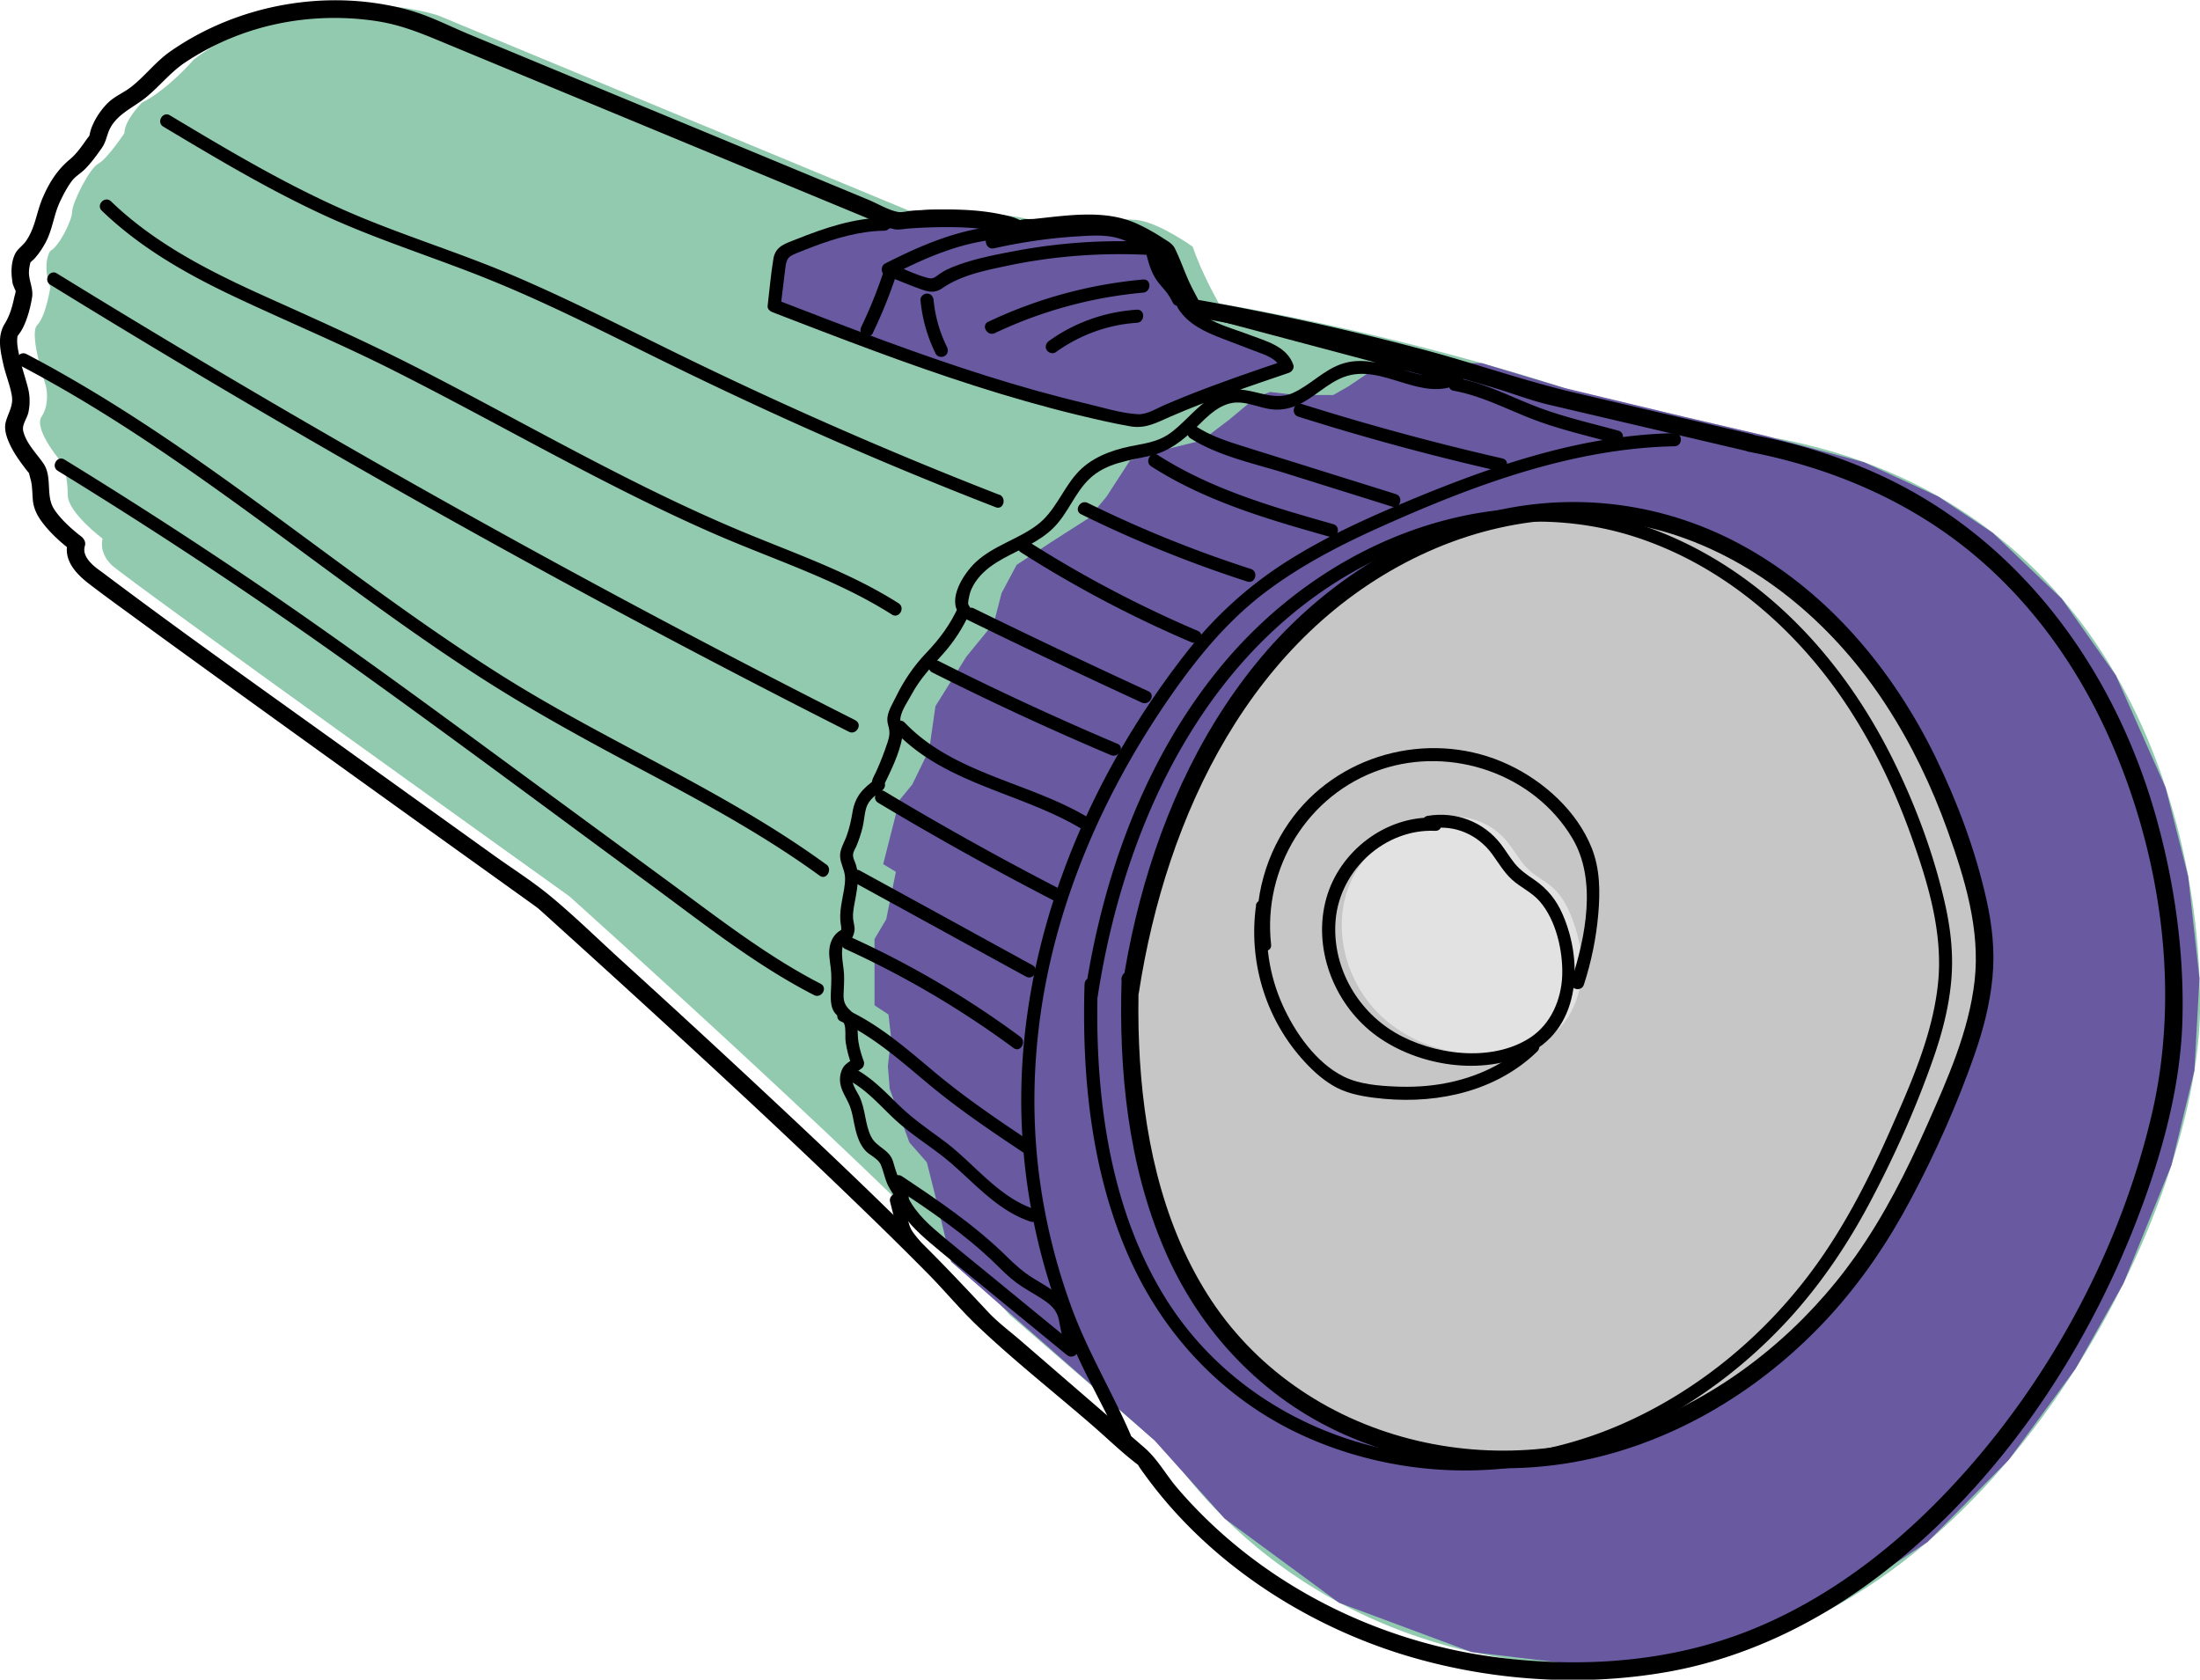 <svg id="Layer_2" data-name="Layer 2" xmlns="http://www.w3.org/2000/svg" viewBox="0 0 282.1 215.37"><defs><style>.cls-1,.cls-4{stroke-width:0}.cls-4{fill:#6859a1}</style></defs><g id="Outlines"><path d="m227.86 56.23-26.28-6.15s-19.57-6.71-45.29-11.18c0 0-2.24-3.91-3.35-7.27 0 0-3.91-2.8-6.71-3.35s-12.3.56-12.3.56-3.35-2.24-15.66-1.12L56.21 1.99S40-3.6 24.9 7.58c0 0-3.35 3.91-6.71 5.59 0 0-2.24 2.24-2.24 3.91 0 0-2.24 3.35-3.35 3.91s-3.35 5.03-3.35 6.15-1.68 4.47-2.8 5.03c0 0-1.12 1.55 0 4.69 0 0-.56 3.7-1.68 4.82s1.12 7.83 1.12 7.83.56 2.24-.56 3.91c-1.12 1.68 2.8 6.15 2.8 6.15s.56 1.68.56 3.91 4.47 5.59 4.47 5.59-.56 1.68 1.12 3.35 58.71 42.49 58.71 42.49 43.05 38.58 56.47 53.68l20.69 17.89s18.45 30.19 61.51 26.84 70.45-57.03 70.45-84.43-12.86-64.86-54.24-72.69Z" style="fill:#92caaf;stroke-width:0"/><path class="cls-4" d="m108.61 29.36-5.76 1.91-2.66 1.28-.33 1.6-.62 3.52.29 1.66 22.66 9.07 17.65 4.66 6.74 1.26 5.3-2.57 8.64-3.22 4.47-1.53-.44-.87-5.77-2.84-5.67-2.23-2.38-2.57-2.82-6.3-5.24-3.45-3.62-.44-8.78.44-3.13-.44-5.86-.31-7.13.2-5.54 1.17zM121.96 161.78l26.09 22.92 8.99 10.02 14.66 10.79 16.98 6.32 15 1.78 14.59-1.12 13.51-4.64 15.38-10.13 10.43-10.55 8.55-11.67 6.16-10.97 6.14-15.14 2.94-12.12.65-11.8-1.45-13.1-2.89-11.37-6.37-14.38-6.94-9.84-8.85-8.45-6.97-4.65-9.55-4.41-12.87-3.45-10.16-2.37-15.37-3.7-10.62-3.19-9.92.03-4.29 1.01-2.89 1.95-1.93 1.1-4.69.01-3.4-.4-1.79.66-3.42 2.86-3.55 2.7-5.1 1.25-4.14 1.35-2.98 4.6-2.3 2.76-4.84 3.1-4.39 2.89-1.93 3.62-.99 3.83-3.54 4.34-3.95 6.33-.8 5.58-2.17 4.46-1.64 2-2.09 8.21 1.63.99-1.24 6.08-1.5 2.53v8.51l1.79 1.17.34 3.02-.42 3.59.24 2.95 2.52 6.84 2.24 2.56 1.07 4.26 2.04 8.48z"/><path class="cls-1" d="M224.81 55.71c-7.62-1.78-15.24-3.57-22.86-5.35-6.49-1.52-12.79-3.76-19.24-5.48a344.85 344.85 0 0 0-29.47-6.5l.67.51c-.38-.67-.74-1.36-1.09-2.05-.82-1.61-1.36-3.34-2.15-4.95-.3-.62-.85-.91-1.41-1.27-1.12-.73-2.28-1.4-3.5-1.95-4.08-1.85-8.87-1.04-13.19-.6-.43.04-1.44-.03-1.82.19-.29.17.68.36.21.07-.77-.48-1.83-.69-2.7-.87-2.11-.44-4.29-.58-6.44-.6-1.61-.02-3.21.04-4.82.15-.59.04-1.35.27-1.89.16-1.28-.26-2.64-1.1-3.84-1.59-2.64-1.1-5.29-2.19-7.93-3.29-7.4-3.07-14.81-6.14-22.21-9.2-6.94-2.87-13.87-5.75-20.81-8.62-2.64-1.09-5.3-2.49-8.07-3.23C42-1.52 30.51.54 21.83 6.6c-1.85 1.29-3.21 3.13-4.99 4.53-.93.73-2.12 1.21-2.96 2.02-.79.76-1.52 1.8-1.96 2.8-.13.28-.24.57-.32.86-.03.12-.28 1 .02.33-.1.21-.28.42-.42.6-.66.93-1.35 1.96-2.24 2.69-1.61 1.35-2.61 2.92-3.46 4.87s-.94 3.83-2.16 5.6c-.42.61-1.06.97-1.39 1.63-.48.96-.54 2.12-.42 3.16.03.23.06.47.1.7.02.08.43 1.13.37.8.05.27-.13.72-.18.98-.25 1.18-.57 2.3-1.2 3.32-1.01 1.62-.58 3.49-.18 5.28.3 1.31.84 2.6 1.07 3.92s-.42 2.15-.76 3.37c-.27.96.09 2 .49 2.87.42.92.99 1.77 1.59 2.59.26.35.53.71.81 1.05.57.67-.03 0 .06-.06-.04.03.29 1.17.3 1.26.15.78.14 1.54.21 2.33.1 1.12.57 2.04 1.25 2.93 1.06 1.39 2.39 2.58 3.78 3.63l-.51-1.26c-.72 2.42 1.06 4.22 2.79 5.54 1.65 1.26 3.32 2.48 5 3.7 5.73 4.2 11.49 8.35 17.24 12.5 11.17 8.06 22.36 16.08 33.55 24.1l1.39 1c.28.2.46.37.19.13.99.87 1.97 1.77 2.95 2.66 5.47 4.94 10.92 9.91 16.34 14.9 7.18 6.61 14.31 13.27 21.33 20.05 3.22 3.1 6.41 6.23 9.55 9.41 2.15 2.18 4.13 4.6 6.36 6.7 4.63 4.39 9.7 8.39 14.53 12.57 1.95 1.68 3.83 3.53 5.88 5.09.37.28-.15-.33.15.17.25.41.54.8.82 1.18 8.01 11.06 20.22 19.09 33.18 23.08 10.85 3.33 22.89 4.17 34.07 2.15 9.83-1.78 19.01-6.26 26.92-12.29 15.73-11.99 27.24-29.53 33.93-48.01 2.7-7.47 4.75-15.41 4.95-23.39.22-8.63-1.03-17.45-3.35-25.76-5.32-19.03-17.49-35.84-35.78-44.13-5.09-2.31-10.44-3.94-15.92-4.99-1.41-.27-2.01 1.89-.59 2.16 10.73 2.06 20.96 6.43 29.32 13.56 7.28 6.2 12.88 14.12 16.8 22.82 6.7 14.87 9.33 32.55 5.6 48.53-4.25 18.19-13.95 35.72-26.94 49.11-6.89 7.1-15.02 13.2-24.23 16.95-10.24 4.17-21.46 5-32.38 3.67-15.89-1.94-31.02-9.59-41.46-21.81-1.45-1.7-2.48-3.67-4.22-5.17l-15.75-13.62c-1.43-1.24-3.02-2.41-4.31-3.8-2.42-2.59-4.84-5.17-7.35-7.69-6.56-6.59-13.31-12.99-20.1-19.34s-12.93-12-19.46-17.94c-3.08-2.8-6.08-5.76-9.29-8.4-2.26-1.85-4.79-3.45-7.16-5.15-5.76-4.13-11.51-8.26-17.27-12.39C35.07 89.38 24.04 81.6 13.27 73.5c-.63-.47-.82-.58-1.22-.93-.71-.63-1.48-1.53-1.17-2.56.16-.52-.12-.96-.51-1.26-.97-.73-2.68-2.22-3.49-3.56-1.04-1.71-.14-4.09-1.33-5.79-.9-1.29-2.12-2.47-2.55-4.04-.25-.92.46-1.62.65-2.52.2-.96.2-2.04-.04-3-.32-1.31-.79-2.59-1.07-3.92-.18-.85-.44-1.87-.3-2.75 0-.06.1-.36.01-.15-.13.3.33-.39.29-.33.34-.47.57-1 .78-1.53.37-.97.62-1.99.79-3.01.19-1.09-.37-2.05-.4-3.16 0-.45.07-.83.17-1.26.03-.12.3-.53.05-.21-.32.41.21-.1.28-.16.2-.17.36-.37.53-.58.4-.49.74-1.02 1.05-1.58.96-1.74 1.07-3.56 1.89-5.31.43-.92.92-1.86 1.53-2.68.48-.64 1.16-.98 1.72-1.56.77-.78 1.43-1.69 2.06-2.58.49-.69.58-1.17.85-1.96.79-2.36 3.14-3.2 4.91-4.65s3.14-3.24 5.06-4.5a33.98 33.98 0 0 1 9.4-4.32c4.77-1.36 9.85-1.68 14.76-.98 2.98.42 5.37 1.33 8.1 2.46 5.66 2.35 11.32 4.69 16.98 7.04 12.8 5.3 25.59 10.61 38.39 15.91 1 .42 2.08 1.04 3.14 1.3.59.15 1.31-.02 1.92-.07 1.71-.12 3.42-.19 5.13-.18 2.02.01 4.06.11 6.04.53.54.11 1.08.26 1.61.43.47.15.26.11.6.24.73.28 1.25.17 2.03.09 2.11-.22 4.22-.41 6.34-.51 2.04-.1 4.05-.22 5.98.56 1.69.69 3.32 1.68 4.81 2.73l-.51-.67c.69 1.99 1.57 3.92 2.53 5.79.27.52.52 1.09.85 1.58.46.69 1.04.72 1.83.86 5.19.92 10.35 1.97 15.48 3.13a339.27 339.27 0 0 1 22.59 5.92c2.25.68 4.49 1.55 6.78 2.09l13.32 3.12c4.11.96 8.22 1.92 12.33 2.89 1.4.33 2-1.83.59-2.16Z"/><path class="cls-1" d="M144.97 183.95c-2.34-5.42-5.39-10.46-7.46-16.01a78.523 78.523 0 0 1-4.18-16.61c-1.53-11.19-.47-22.57 2.74-33.37 3.13-10.54 8.2-20.46 14.53-29.42 3.35-4.74 7.07-9.16 11.73-12.67 4.36-3.28 9.22-5.83 14.17-8.07 11.99-5.42 24.91-10.31 38.22-10.58 1.08-.02 1.08-1.7 0-1.68-12.21.25-23.87 4.36-35.01 9.05-5.19 2.19-10.33 4.57-15.07 7.63-4.84 3.13-9.01 6.97-12.56 11.51-13.93 17.8-22.71 40.52-20.89 63.33.52 6.53 1.84 12.99 3.94 19.19 1.04 3.06 2.27 6.06 3.67 8.97 1.55 3.2 3.3 6.3 4.71 9.56.43.99 1.87.13 1.45-.85ZM128.84 28.92c-5.48.27-10.53 2.42-15.36 4.88-.52.27-.58 1.2 0 1.45 1.37.58 2.74 1.14 4.13 1.66 1.16.43 2.1.81 3.19.06 2.45-1.68 5.37-2.26 8.25-2.87 6.16-1.31 12.46-1.75 18.74-1.39.87.05 1.08-1.14.42-1.56-1.41-.9-2.87-1.82-4.5-2.26-1.72-.46-3.53-.39-5.29-.28-3.84.22-7.66.77-11.41 1.61-1.05.24-.61 1.85.45 1.62 3.45-.77 6.95-1.29 10.49-1.52 1.62-.1 3.3-.24 4.9.09s3.11 1.29 4.53 2.19l.42-1.56c-5.88-.33-11.78.04-17.57 1.13-2.73.51-5.62 1.06-8.19 2.12-.59.24-1.12.52-1.64.89-.55.4-.77.63-1.45.45-1.57-.42-3.13-1.18-4.61-1.82v1.45c4.55-2.33 9.34-4.4 14.51-4.65 1.07-.05 1.08-1.73 0-1.68Z"/><path class="cls-1" d="M113.34 34.7a58.35 58.35 0 0 1-2.9 7.21c-.2.41-.11.91.3 1.15.37.21.95.11 1.15-.3 1.19-2.47 2.22-5.01 3.07-7.61.14-.43-.16-.92-.59-1.03-.46-.13-.89.15-1.03.59ZM118.03 38.49c.23 2.4.88 4.7 1.95 6.86.2.41.78.52 1.15.3.41-.24.5-.74.3-1.15-.93-1.88-1.52-3.93-1.72-6.02-.04-.45-.35-.84-.84-.84-.42 0-.88.39-.84.84ZM146.88 32.1c.29 1.23.6 2.48 1.27 3.57.36.58.83 1.08 1.27 1.61.39.47.71 1.01.98 1.55.2.4.77.52 1.15.3.41-.24.5-.74.3-1.15-.27-.54-.6-1.06-.97-1.54-.4-.52-.87-.98-1.23-1.53-.64-.98-.9-2.13-1.16-3.26-.1-.44-.61-.7-1.03-.59-.45.12-.69.59-.59 1.03ZM128.07 28.16c-1.08-.64-2.27-.85-3.5-1.01s-2.57-.26-3.87-.27c-2.66-.01-5.32.33-7.9.98-1.05.26-.6 1.88.45 1.62 2.35-.59 4.75-.91 7.18-.92 1.2 0 2.4.06 3.59.2 1.1.13 2.23.28 3.2.85.93.55 1.78-.9.85-1.45ZM108.39 121.68c7.62 3.47 14.85 7.73 21.58 12.7.87.64 1.71-.81.85-1.45-6.73-4.97-13.97-9.23-21.58-12.7-.98-.44-1.83 1-.85 1.45ZM112.6 102.93c7.45 4.47 15.05 8.69 22.77 12.67.96.49 1.81-.95.85-1.45-7.73-3.98-15.32-8.2-22.77-12.67-.93-.56-1.77.89-.85 1.45ZM109.42 113.08c7.38 4.05 14.76 8.1 22.14 12.14.95.52 1.79-.93.85-1.45-7.38-4.05-14.76-8.1-22.14-12.14-.95-.52-1.79.93-.85 1.45ZM114.83 93.84c6.38 6.68 16.01 7.79 23.69 12.34.93.55 1.78-.9.85-1.45-7.53-4.46-17.11-5.54-23.35-12.07-.75-.78-1.93.41-1.19 1.19ZM119.54 86.22a385.77 385.77 0 0 0 22.9 10.6c.98.42 1.84-1.03.85-1.45a382.85 382.85 0 0 1-22.9-10.6c-.96-.48-1.81.96-.85 1.45ZM124.03 79.46c7.41 3.63 14.87 7.17 22.37 10.62.97.45 1.83-1 .85-1.45-7.5-3.45-14.96-6.99-22.37-10.62-.97-.47-1.82.97-.85 1.45ZM130.92 70.83a150.45 150.45 0 0 0 21.82 11.51c.98.42 1.84-1.03.85-1.45-7.58-3.23-14.88-7.08-21.82-11.51-.91-.58-1.76.87-.85 1.45ZM138.63 65.94c6.88 3.39 14.01 6.27 21.31 8.63 1.03.33 1.47-1.29.45-1.62-7.17-2.31-14.15-5.13-20.91-8.46-.97-.48-1.82.97-.85 1.45ZM147.62 59.8c6.98 4.48 14.99 6.8 22.9 9.03 1.04.29 1.48-1.32.45-1.62-7.77-2.2-15.64-4.46-22.5-8.86-.91-.58-1.75.87-.85 1.45ZM152.68 56.22c3.65 2.3 8.21 3.22 12.29 4.5 4.52 1.42 9.04 2.83 13.56 4.25 1.03.32 1.47-1.3.45-1.62-4.37-1.37-8.73-2.73-13.1-4.1-2.18-.68-4.37-1.36-6.55-2.05-2.02-.63-4.01-1.29-5.81-2.43-.92-.58-1.76.87-.85 1.45ZM166.47 53.42c8.48 2.68 17.06 5.01 25.73 6.98 1.05.24 1.5-1.38.45-1.62-8.67-1.98-17.25-4.31-25.73-6.98-1.03-.33-1.47 1.29-.45 1.62ZM186.39 50.1c3.48.63 6.62 2.27 9.89 3.55 3.49 1.37 7.19 2.2 10.79 3.19 1.04.29 1.49-1.33.45-1.62-3.61-.99-7.31-1.82-10.79-3.19-3.27-1.28-6.4-2.92-9.89-3.55-1.06-.19-1.51 1.43-.45 1.62ZM132.56 155.01c-4.63-1.57-7.71-5.9-11.54-8.73-1.97-1.46-3.97-2.83-5.73-4.54-1.58-1.54-3.1-3.14-4.99-4.32-.92-.57-1.76.88-.85 1.45 1.98 1.23 3.5 2.98 5.18 4.56 1.81 1.7 3.89 3.04 5.87 4.54 3.87 2.93 6.87 7.05 11.62 8.66 1.02.35 1.46-1.27.45-1.62ZM107.8 130.95c4.25 1.98 7.73 5.11 11.3 8.08 3.83 3.19 7.95 5.98 12.09 8.73.9.6 1.74-.85.85-1.45-4.25-2.82-8.45-5.69-12.36-8.97-3.46-2.9-6.9-5.91-11.03-7.84-.97-.45-1.83.99-.85 1.45Z"/><path d="M144.94 125.6c-.55 16.75 2.33 34.7 13.61 47.1 10.61 11.65 27.66 16.52 43.16 13.67 15.5-2.85 29.23-12.86 38.04-25.93 4.06-6.03 7.15-12.66 9.97-19.37 2.54-6.05 4.93-12.37 4.79-18.93-.08-3.59-.92-7.12-1.93-10.56-3.13-10.67-8.08-20.94-15.47-29.25s-17.36-14.55-28.33-16.36c-16.18-2.67-33.01 4.72-44.17 16.73-11.17 12.02-17.18 28.1-19.65 44.31" style="fill:#c6c6c6;stroke-width:0"/><path class="cls-1" d="M143.82 125.6c-.37 11.71.83 23.77 5.5 34.62 4.53 10.53 12.56 19.05 23.07 23.72 10.38 4.61 22.21 5.56 33.2 2.71 11.13-2.88 21.19-9.37 28.94-17.81 4.16-4.53 7.6-9.63 10.48-15.05 3.14-5.89 5.92-12.12 8.13-18.42 1.14-3.26 2.03-6.61 2.35-10.05s-.04-6.69-.77-9.96c-1.41-6.31-3.72-12.52-6.56-18.33-5.36-10.97-13.46-20.74-24.19-26.79-10.31-5.81-22.23-7.38-33.69-4.39-11.47 3-21.73 10.01-29.18 19.17-7.71 9.48-12.66 20.91-15.49 32.74-.71 2.96-1.28 5.95-1.74 8.95-.22 1.41 1.94 2.01 2.16.59 3.51-22.8 14.44-45.92 36.26-56.19 10.25-4.82 21.97-6.06 32.78-2.42 11.15 3.75 20.38 11.9 26.74 21.66 3.3 5.06 5.92 10.54 7.95 16.22 2.19 6.12 4.18 12.63 3.44 19.19-.73 6.46-3.48 12.61-6.09 18.49s-5.51 11.64-9.23 16.88c-6.35 8.94-15.09 16.29-25.16 20.68-10.04 4.38-21.32 5.42-31.95 2.68-10.69-2.75-20.07-9.19-25.97-18.57-5.99-9.52-8.27-20.92-8.74-32.03-.12-2.77-.11-5.54-.03-8.31.05-1.44-2.19-1.44-2.24 0Z"/><path class="cls-1" d="M118.33 159.76c-.45-.96-1.32-1.53-1.68-2.55-.4-1.16-.64-2.39-.96-3.57l-.59 1.03.81-.33c.5-.2.79-.71.5-1.23-.22-.4-.45-.78-.7-1.17-.61-.95-.87-1.89-1.18-2.96-.48-1.66-2.13-1.81-2.85-3.28-.78-1.6-.7-3.49-1.48-5.11-.34-.71-1.18-1.78-.81-2.62.19-.44.8-.72 1.16-1.03.21-.18.31-.56.22-.82-.3-.82-.55-1.65-.69-2.51s-.06-1.77-.22-2.64c-.11-.6-.36-.98-.81-1.39-.7-.64-.91-1.17-.88-2.12.03-.83.1-1.66.06-2.5-.04-.89-.25-1.77-.26-2.66 0-.47 0-1.07.37-1.42.22-.22.59-.22.8-.45.22-.26.37-.71.42-1.04.1-.6-.17-1.18-.18-1.8-.02-.84.18-1.67.33-2.49.26-1.42.48-2.85.03-4.26-.14-.45-.41-.83-.35-1.34.04-.34.31-.73.44-1.05.31-.76.57-1.53.77-2.33s.23-1.73.48-2.55c.31-1.01 1.18-1.62 2-2.2.38-.27.53-.72.3-1.15l-.12-.23v.85c.94-1.95 2.06-4.16 2.44-6.32.16-.9-.38-1.7-.23-2.54.17-.96.95-2.07 1.41-2.92 1.08-2.02 2.51-3.51 4.02-5.19 1.41-1.57 2.56-3.35 3.43-5.27.17-.38.13-.7-.13-1.02-.17-.21.1-1.22.18-1.53.2-.69.6-1.35 1.04-1.9.86-1.07 1.98-1.85 3.17-2.51 2.25-1.25 4.73-2.17 6.57-4.04 1.81-1.84 2.66-4.4 4.52-6.19 2.18-2.09 5.13-2.35 7.92-3 2.32-.55 4.02-1.91 5.7-3.53 1.55-1.5 3.26-3.39 5.61-3.27 1.38.07 2.68.68 4.05.86 1.15.15 2.26-.03 3.33-.49 2.17-.93 3.82-2.81 6.03-3.64 4.99-1.86 9.92 3.44 14.92.79.64-.34.48-1.35-.2-1.53-10.23-2.72-20.46-5.44-30.7-8.16-1.45-.39-2.9-.77-4.35-1.16-.69-.18-1.34.6-.95 1.23 1.29 2.06 3.45 3.04 5.64 3.88 1.42.55 2.84 1.08 4.26 1.63 1.17.45 2.8.9 3.26 2.22l.59-1.03c-4.25 1.44-8.5 2.89-12.67 4.56-.96.39-1.91.78-2.86 1.19-1.06.46-2.22 1.23-3.41 1.15-2.16-.14-4.41-.85-6.51-1.35-8.71-2.06-17.22-4.87-25.62-7.95-4.77-1.74-9.5-3.57-14.23-5.4l.62.81c.2-1.62.39-3.24.59-4.86.15-1.21.36-1.47 1.47-1.91.71-.29 1.42-.57 2.14-.84 2.93-1.1 5.93-1.98 9.08-2.03 1.08-.02 1.08-1.7 0-1.68-3.93.07-7.63 1.32-11.24 2.76-1.38.55-2.71.87-2.98 2.51-.33 2-.5 4.04-.74 6.05-.05.39.3.69.62.81 8.58 3.31 17.16 6.63 25.92 9.43 4.37 1.4 8.78 2.67 13.24 3.75 2.22.53 4.45 1.06 6.7 1.45 2.01.35 3.41-.48 5.21-1.26 4.94-2.14 10.04-3.86 15.13-5.59.41-.14.74-.58.59-1.03-.84-2.41-3.57-3.06-5.72-3.88-2.57-.98-6.05-1.76-7.6-4.25l-.95 1.23c10.23 2.72 20.46 5.44 30.7 8.16 1.45.39 2.9.77 4.35 1.16l-.2-1.53c-2.36 1.25-5.05.17-7.41-.53s-4.77-1.28-7.11-.43c-2.28.83-3.94 2.7-6.13 3.68-2.73 1.22-5.31-.88-8.1-.37-2.15.39-3.78 1.98-5.28 3.44-.85.82-1.7 1.68-2.7 2.32-1.44.92-3.08 1.11-4.72 1.44-2.59.53-5.19 1.52-6.96 3.56-1.82 2.08-2.76 4.83-5.02 6.53-2.49 1.87-5.63 2.65-7.92 4.81-1.47 1.4-3.64 4.67-2.03 6.65l-.13-1.02c-1.02 2.26-2.41 4.16-4.12 5.94-1.63 1.7-2.87 3.54-3.91 5.66-.4.82-.98 1.73-1.09 2.65-.05.43.04.78.15 1.19.19.73.11 1.24-.12 1.95-.42 1.29-.91 2.55-1.47 3.79-.36.79-.82 1.33-.39 2.15l.3-1.15c-1.64 1.16-2.62 2.2-2.95 4.22-.17 1.03-.39 2.04-.75 3.03-.3.85-.88 1.7-.84 2.63s.62 1.77.64 2.76-.23 1.93-.39 2.88c-.15.83-.28 1.69-.22 2.54.05.74.23.96.02 1.64l.59-.59c-1.29.4-1.95 1.53-2.03 2.84-.05.96.2 1.93.25 2.88s-.02 1.81-.05 2.72c-.02.66 0 1.34.26 1.96.31.77 1.22 1.15 1.48 1.89.23.65.06 1.6.17 2.31.15 1.01.41 1.98.76 2.93l.22-.82c-.43.36-.93.56-1.26 1.05-.4.6-.52 1.36-.42 2.07.13.95.67 1.72 1.07 2.57.51 1.1.61 2.3.9 3.46.22.88.54 1.75 1.11 2.47.63.8 1.79 1.1 2.16 2.06.4 1.02.53 2.03 1.12 3 .31.52.64 1 .93 1.53l.5-1.23-.81.33c-.42.17-.71.55-.59 1.03.35 1.3.62 2.67 1.07 3.94.37 1.04 1.28 1.63 1.73 2.59s1.9.13 1.45-.85Z"/><path class="cls-1" d="M115.02 154.43c.98 1.97 2.57 3.49 4.22 4.9 1.86 1.59 3.77 3.11 5.66 4.66 3.96 3.24 7.92 6.49 11.88 9.73.65.54 1.56.04 1.4-.82-.45-2.39-.46-5.28-2.49-6.92-1.01-.82-2.16-1.43-3.26-2.12-1.24-.77-2.28-1.7-3.31-2.72-4.06-3.99-8.75-7.18-13.47-10.32-.9-.6-1.74.85-.85 1.45 4.49 2.99 8.99 6.01 12.87 9.8.84.83 1.68 1.66 2.62 2.37.99.74 2.09 1.32 3.13 1.98 1.17.74 2.07 1.42 2.36 2.83.28 1.36.52 2.73.78 4.09l1.4-.82c-3.85-3.15-7.7-6.3-11.55-9.46-1.8-1.47-3.61-2.93-5.39-4.42-1.75-1.46-3.53-2.99-4.56-5.07-.48-.97-1.93-.12-1.45.85Z"/><path d="M185.71 105.12c-5.73-.34-11.28 3.82-13.02 9.29-1.74 5.47.17 11.79 4.31 15.77 4.14 3.98 10.24 5.64 15.92 4.85 2.16-.3 4.33-.96 6.05-2.3 2.12-1.66 3.4-4.26 3.75-6.93.36-2.67-.14-5.4-1.09-7.92-.56-1.5-1.3-2.97-2.49-4.04-.93-.84-2.09-1.39-3.02-2.23-1.26-1.14-2.01-2.75-3.14-4.02-1.96-2.21-5.13-3.29-8.03-2.74" style="fill:#e2e2e2;stroke-width:0"/><path class="cls-1" d="M161.06 116.1c-.98 7 1.11 14.21 5.78 19.54 1.15 1.32 2.47 2.58 3.97 3.49 1.63 1 3.48 1.38 5.35 1.62 3.55.46 7.19.36 10.68-.46 3.85-.9 7.44-2.7 10.28-5.47.78-.75-.41-1.94-1.19-1.19-2.93 2.85-6.68 4.53-10.67 5.28-2.08.39-4.2.5-6.31.41s-4.61-.28-6.61-1.26c-3.59-1.76-6.31-5.69-7.9-9.24-1.71-3.82-2.36-8.13-1.78-12.28.15-1.06-1.47-1.51-1.62-.45Z"/><path class="cls-1" d="M203.1 126.25c.95-2.93 1.57-5.94 1.84-9.01.25-2.85.24-5.81-.84-8.51-1.88-4.72-6.12-8.55-10.66-10.68-9.45-4.45-21.14-1.75-27.54 6.58-3.58 4.66-5.24 10.65-4.59 16.49.12 1.06 1.8 1.07 1.68 0-1.1-9.81 4.7-19.31 14.13-22.47 9-3.01 19.55.56 24.48 8.8 3.22 5.39 1.7 12.72-.12 18.35-.33 1.03 1.29 1.47 1.62.45Z"/><path class="cls-1" d="M139.07 126.16c-.36 11.66.81 23.67 5.46 34.48 4.51 10.5 12.49 18.96 22.97 23.62 10.31 4.58 22.07 5.51 32.99 2.68 11.09-2.87 21.1-9.33 28.82-17.73 4.14-4.51 7.57-9.59 10.44-14.99 3.12-5.87 5.9-12.07 8.1-18.35 1.14-3.23 2.02-6.56 2.34-9.98s-.04-6.64-.76-9.89c-1.41-6.29-3.7-12.48-6.53-18.26-5.34-10.93-13.4-20.66-24.09-26.69s-22.09-7.34-33.47-4.36c-11.43 2.98-21.64 9.97-29.06 19.1-7.68 9.44-12.6 20.84-15.41 32.61-.71 2.96-1.28 5.95-1.74 8.95-.16 1.06 1.45 1.51 1.62.45 3.52-22.87 14.51-46.05 36.39-56.35 10.31-4.85 22.11-6.11 33-2.45 11.22 3.77 20.51 11.97 26.91 21.79 3.31 5.08 5.94 10.59 7.98 16.29 2.2 6.14 4.2 12.68 3.45 19.27-.73 6.51-3.5 12.7-6.12 18.63-2.59 5.87-5.51 11.64-9.23 16.88-6.37 8.98-15.14 16.37-25.26 20.78-10.11 4.41-21.46 5.47-32.16 2.71s-20.2-9.26-26.14-18.7c-6.02-9.56-8.31-21.02-8.78-32.17-.12-2.77-.11-5.54-.03-8.31.03-1.08-1.64-1.08-1.68 0ZM146.58 35.84c-6.9.62-13.6 2.45-19.86 5.42-.97.46-.12 1.91.85 1.45a56.19 56.19 0 0 1 19.01-5.19c1.07-.1 1.08-1.77 0-1.68ZM145.78 39.71c-4.05.26-7.98 1.63-11.27 4.01-.37.26-.55.73-.3 1.15.21.36.78.57 1.15.3 3.05-2.2 6.66-3.54 10.42-3.78 1.07-.07 1.08-1.75 0-1.68ZM105.23 126.14c-6.61-3.4-12.53-7.97-18.5-12.36L67.88 99.94c-12.49-9.17-24.94-18.4-37.82-27.03-7.17-4.81-14.44-9.47-21.8-13.99-.92-.57-1.77.88-.85 1.45a640.193 640.193 0 0 1 37.97 25.2c12.8 9.16 25.41 18.59 38.09 27.9 6.76 4.97 13.42 10.27 20.91 14.12.96.49 1.81-.95.85-1.45ZM105.94 110.84c-13-9.47-28-15.65-41.57-24.2-13.27-8.36-25.52-18.19-38.35-27.19-7.27-5.1-14.74-9.92-22.62-14.05-.96-.5-1.8.95-.85 1.45 13.96 7.31 26.57 16.81 39.23 26.12 6.34 4.66 12.72 9.29 19.33 13.57 6.64 4.31 13.57 8.1 20.56 11.82 8.03 4.27 16.06 8.56 23.43 13.92.87.64 1.71-.82.85-1.45ZM109.7 92.36a1394.996 1394.996 0 0 1-80.16-43.88C22.09 44.07 14.67 39.6 7.3 35.06c-.92-.57-1.77.88-.85 1.45a1396.778 1396.778 0 0 0 102.39 57.31c.96.49 1.81-.96.85-1.45ZM115.22 77.35c-6.28-3.99-13.34-6.39-20.17-9.24-7.06-2.95-13.92-6.38-20.69-9.93-6.85-3.59-13.63-7.32-20.51-10.85-6.47-3.32-13.08-6.28-19.71-9.26-7.13-3.21-14.22-6.77-19.9-12.25-.78-.75-1.96.43-1.19 1.19 4.96 4.79 10.98 8.19 17.18 11.11 6.61 3.11 13.34 5.92 19.87 9.2 13.81 6.93 27.15 14.84 41.32 21.05 7.69 3.37 15.82 5.9 22.95 10.43.91.58 1.76-.87.85-1.45ZM128.11 63.43a536.261 536.261 0 0 1-42.54-18.72c-6.67-3.28-13.31-6.65-20.16-9.55-7.01-2.96-14.31-5.15-21.27-8.22-7.77-3.43-15.08-7.79-22.35-12.15-.93-.56-1.77.89-.85 1.45 6.54 3.91 13.09 7.83 20 11.07 6.88 3.24 14.14 5.48 21.2 8.3 7.14 2.85 14.01 6.3 20.89 9.7 6.89 3.41 13.84 6.7 20.87 9.83 7.84 3.49 15.77 6.79 23.78 9.9 1.01.39 1.44-1.23.45-1.62Z"/><path class="cls-1" d="M184.03 104.84c-6.3-.27-12.22 4.25-13.94 10.27-1.81 6.32.86 13.38 5.97 17.37s13.25 5.52 19.46 2.82c7.07-3.08 7.59-11.75 4.87-18.02-.81-1.88-1.97-3.32-3.66-4.48-.91-.62-1.78-1.21-2.49-2.07-.64-.79-1.16-1.67-1.77-2.47-2.23-2.91-5.81-4.25-9.41-3.65-1.06.18-.61 1.79.45 1.62 3.05-.51 6.01.81 7.82 3.28.81 1.11 1.51 2.33 2.54 3.27 1.13 1.02 2.57 1.64 3.57 2.8 2.09 2.4 2.98 6.36 2.88 9.46-.1 3.11-1.45 6.27-4.11 8.01-4.95 3.24-12.51 2.21-17.36-.67-4.99-2.96-8.11-8.65-7.58-14.48.58-6.38 6.31-11.65 12.76-11.37 1.08.05 1.08-1.63 0-1.68Z"/></g></svg>